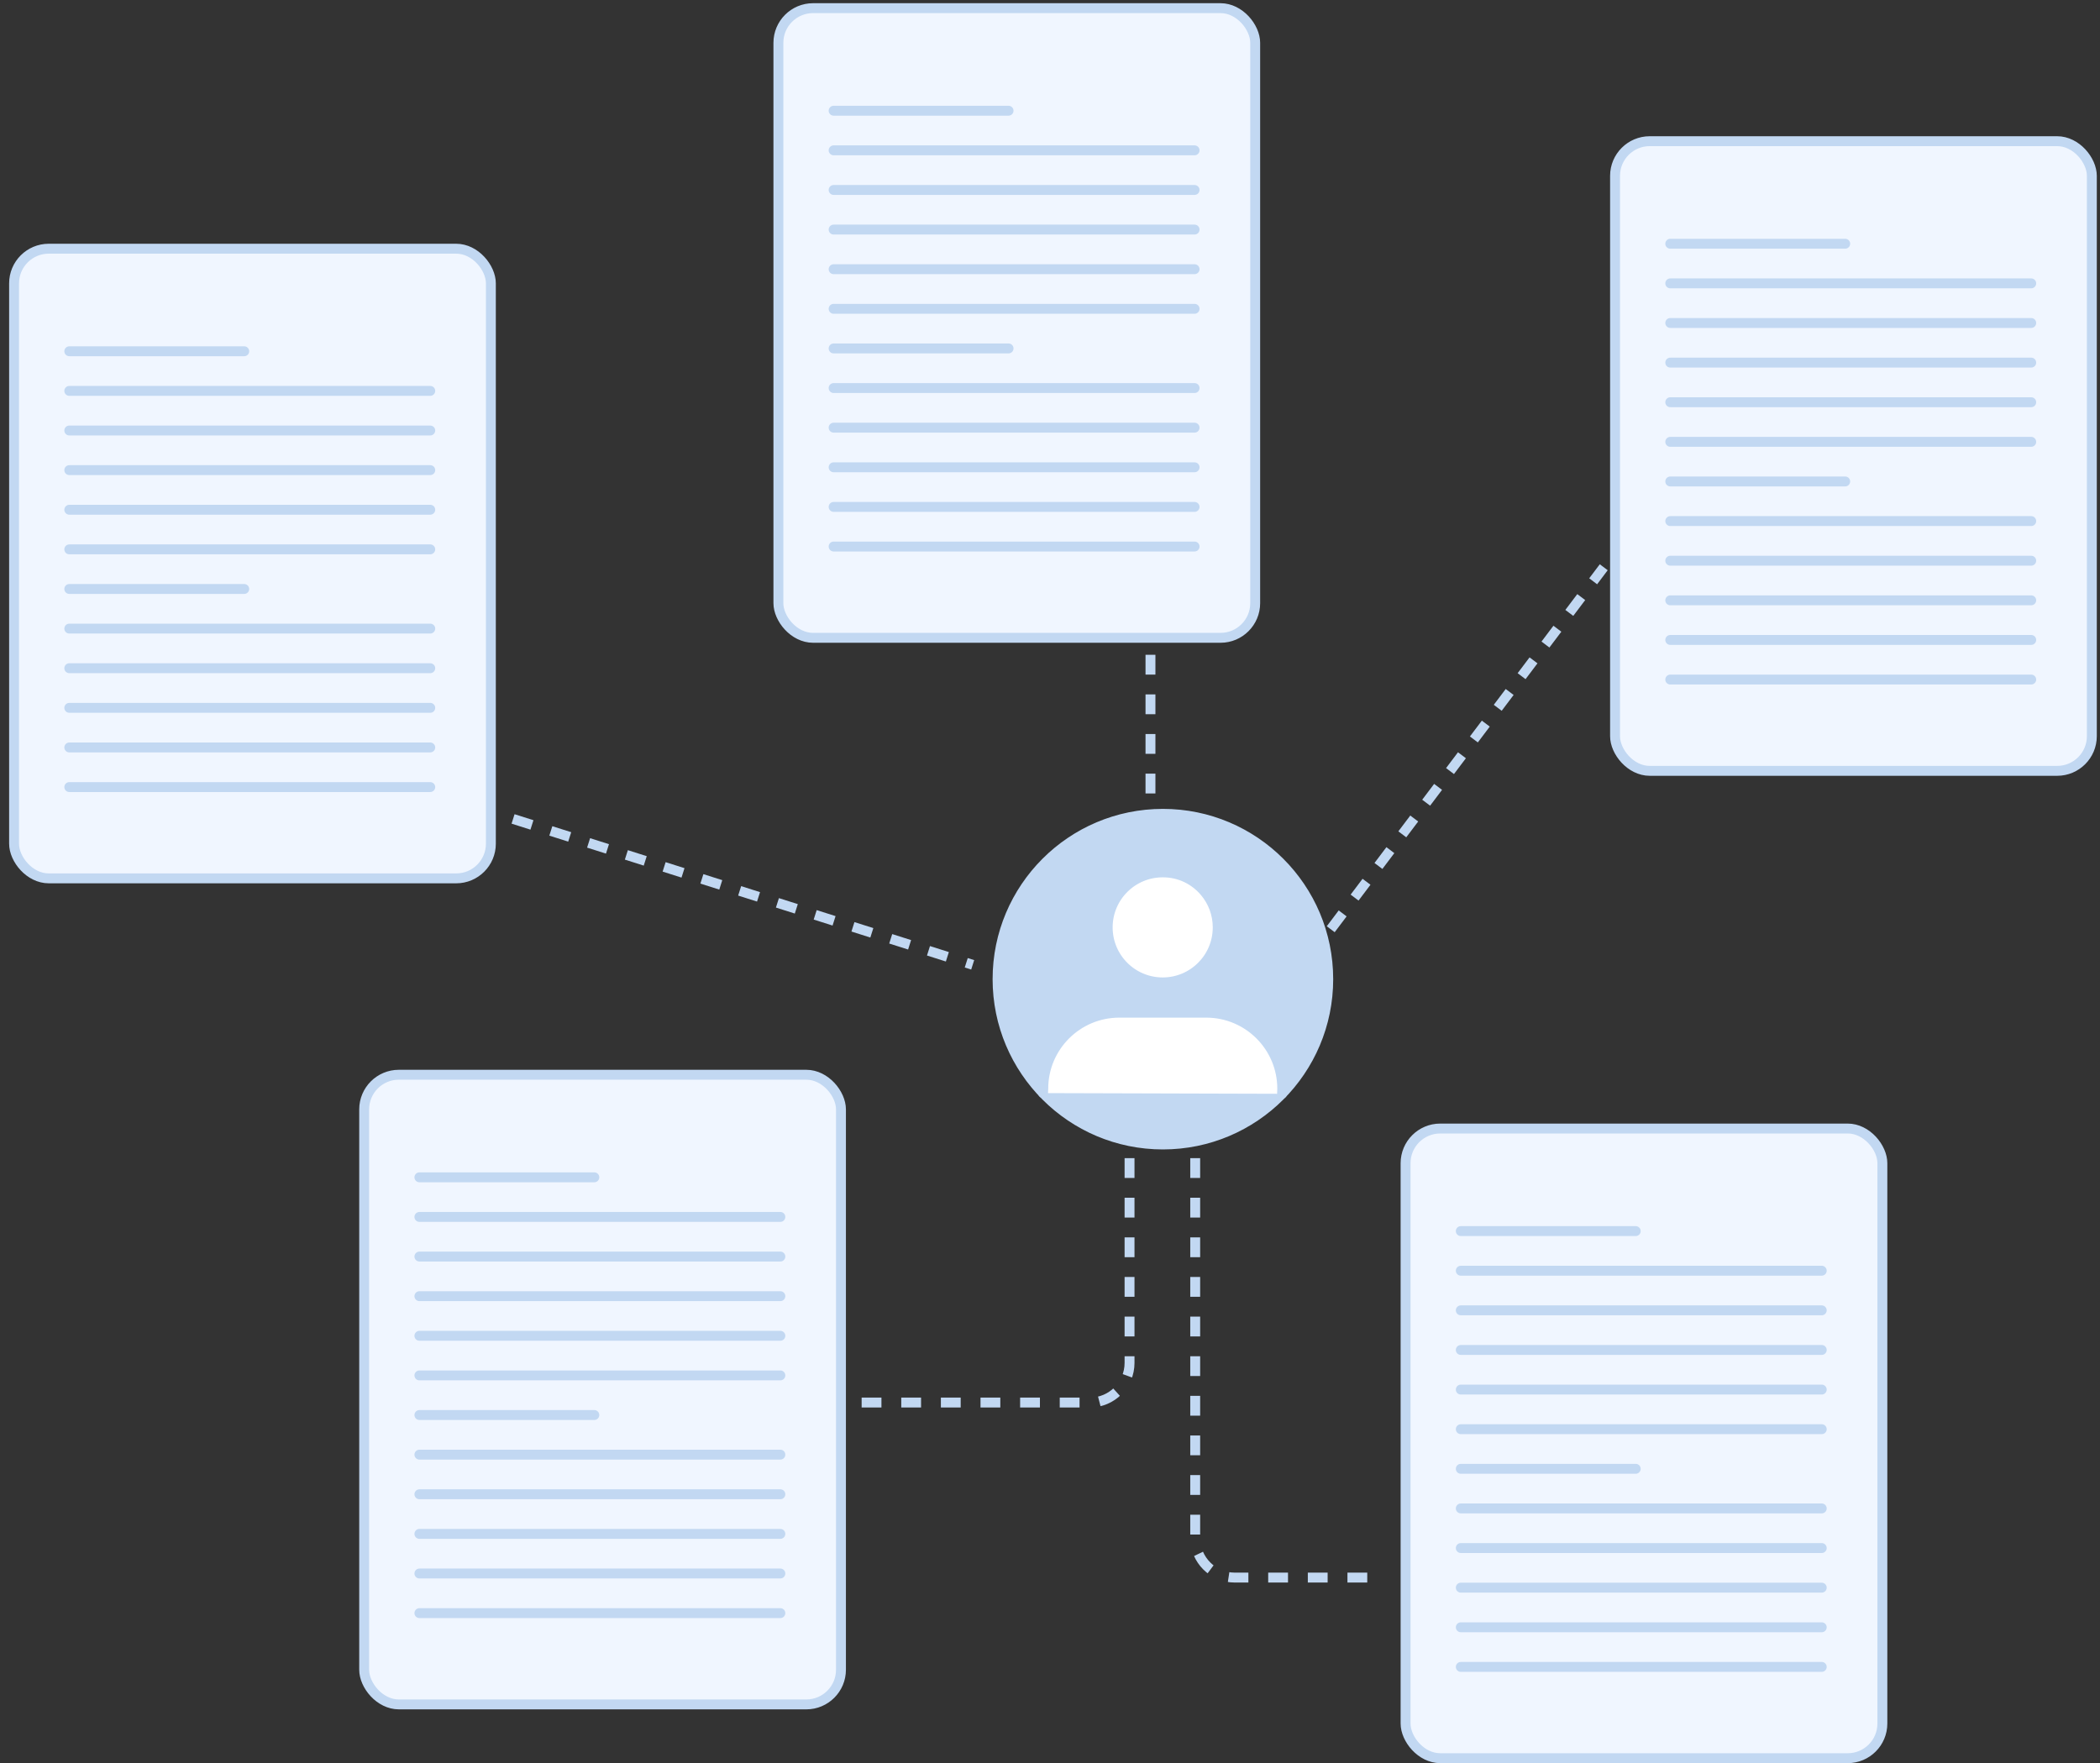 <svg width="212" height="178" viewBox="0 0 212 178" fill="none" xmlns="http://www.w3.org/2000/svg">
<rect x="0" y="0" width="212" height="178" fill="#333333" stroke="none"/>
<rect x="1.421" y="25.109" width="48.134" height="63.572" rx="3.5" fill="#F0F6FF" stroke="#C2D8F2"/>
<path d="M6.995 35.464H24.656" stroke="#C2D8F2" stroke-linecap="round"/>
<path d="M6.995 43.464H43.435" stroke="#C2D8F2" stroke-linecap="round"/>
<path d="M6.995 39.464H43.435" stroke="#C2D8F2" stroke-linecap="round"/>
<path d="M6.995 47.464H43.435" stroke="#C2D8F2" stroke-linecap="round"/>
<path d="M6.995 51.464H43.435" stroke="#C2D8F2" stroke-linecap="round"/>
<path d="M6.995 59.464H24.656" stroke="#C2D8F2" stroke-linecap="round"/>
<path d="M6.995 55.464H43.435" stroke="#C2D8F2" stroke-linecap="round"/>
<path d="M6.995 63.464H43.435" stroke="#C2D8F2" stroke-linecap="round"/>
<path d="M6.995 67.464H43.435" stroke="#C2D8F2" stroke-linecap="round"/>
<path d="M6.995 75.464H43.435" stroke="#C2D8F2" stroke-linecap="round"/>
<path d="M6.995 71.464H43.435" stroke="#C2D8F2" stroke-linecap="round"/>
<path d="M6.995 79.464H43.435" stroke="#C2D8F2" stroke-linecap="round"/>
<rect x="78.581" y="0.823" width="48.134" height="63.572" rx="3.5" fill="#F0F6FF" stroke="#C2D8F2"/>
<path d="M84.156 11.178H101.817" stroke="#C2D8F2" stroke-linecap="round"/>
<path d="M84.156 19.178H120.596" stroke="#C2D8F2" stroke-linecap="round"/>
<path d="M84.156 15.178H120.596" stroke="#C2D8F2" stroke-linecap="round"/>
<path d="M84.156 23.178H120.596" stroke="#C2D8F2" stroke-linecap="round"/>
<path d="M84.156 27.178H120.596" stroke="#C2D8F2" stroke-linecap="round"/>
<path d="M84.156 35.178H101.817" stroke="#C2D8F2" stroke-linecap="round"/>
<path d="M84.156 31.178H120.596" stroke="#C2D8F2" stroke-linecap="round"/>
<path d="M84.156 39.178H120.596" stroke="#C2D8F2" stroke-linecap="round"/>
<path d="M84.156 43.178H120.596" stroke="#C2D8F2" stroke-linecap="round"/>
<path d="M84.156 51.178H120.596" stroke="#C2D8F2" stroke-linecap="round"/>
<path d="M84.156 47.178H120.596" stroke="#C2D8F2" stroke-linecap="round"/>
<path d="M84.156 55.178H120.596" stroke="#C2D8F2" stroke-linecap="round"/>
<rect x="163.043" y="14.254" width="48.134" height="63.572" rx="3.5" fill="#F0F6FF" stroke="#C2D8F2"/>
<path d="M168.617 24.609H186.278" stroke="#C2D8F2" stroke-linecap="round"/>
<path d="M168.617 32.609H205.057" stroke="#C2D8F2" stroke-linecap="round"/>
<path d="M168.617 28.609H205.057" stroke="#C2D8F2" stroke-linecap="round"/>
<path d="M168.617 36.609H205.057" stroke="#C2D8F2" stroke-linecap="round"/>
<path d="M168.617 40.609H205.057" stroke="#C2D8F2" stroke-linecap="round"/>
<path d="M168.617 48.609H186.278" stroke="#C2D8F2" stroke-linecap="round"/>
<path d="M168.617 44.609H205.057" stroke="#C2D8F2" stroke-linecap="round"/>
<path d="M168.617 52.609H205.057" stroke="#C2D8F2" stroke-linecap="round"/>
<path d="M168.617 56.609H205.057" stroke="#C2D8F2" stroke-linecap="round"/>
<path d="M168.617 64.609H205.057" stroke="#C2D8F2" stroke-linecap="round"/>
<path d="M168.617 60.609H205.057" stroke="#C2D8F2" stroke-linecap="round"/>
<path d="M168.617 68.609H205.057" stroke="#C2D8F2" stroke-linecap="round"/>
<rect x="141.896" y="113.938" width="48.134" height="63.572" rx="3.5" fill="#F0F6FF" stroke="#C2D8F2"/>
<path d="M147.47 124.293H165.131" stroke="#C2D8F2" stroke-linecap="round"/>
<path d="M147.47 132.293H183.91" stroke="#C2D8F2" stroke-linecap="round"/>
<path d="M147.47 128.293H183.91" stroke="#C2D8F2" stroke-linecap="round"/>
<path d="M147.47 136.293H183.91" stroke="#C2D8F2" stroke-linecap="round"/>
<path d="M147.47 140.293H183.91" stroke="#C2D8F2" stroke-linecap="round"/>
<path d="M147.47 148.293H165.131" stroke="#C2D8F2" stroke-linecap="round"/>
<path d="M147.47 144.293H183.91" stroke="#C2D8F2" stroke-linecap="round"/>
<path d="M147.47 152.293H183.91" stroke="#C2D8F2" stroke-linecap="round"/>
<path d="M147.47 156.293H183.91" stroke="#C2D8F2" stroke-linecap="round"/>
<path d="M147.47 164.293H183.91" stroke="#C2D8F2" stroke-linecap="round"/>
<path d="M147.47 160.293H183.91" stroke="#C2D8F2" stroke-linecap="round"/>
<path d="M147.47 168.293H183.91" stroke="#C2D8F2" stroke-linecap="round"/>
<rect x="36.764" y="108.508" width="48.134" height="63.572" rx="3.5" fill="#F0F6FF" stroke="#C2D8F2"/>
<path d="M42.339 118.863H59.999" stroke="#C2D8F2" stroke-linecap="round"/>
<path d="M42.339 126.863H78.779" stroke="#C2D8F2" stroke-linecap="round"/>
<path d="M42.339 122.863H78.779" stroke="#C2D8F2" stroke-linecap="round"/>
<path d="M42.339 130.863H78.779" stroke="#C2D8F2" stroke-linecap="round"/>
<path d="M42.339 134.863H78.779" stroke="#C2D8F2" stroke-linecap="round"/>
<path d="M42.339 142.863H59.999" stroke="#C2D8F2" stroke-linecap="round"/>
<path d="M42.339 138.863H78.779" stroke="#C2D8F2" stroke-linecap="round"/>
<path d="M42.339 146.863H78.779" stroke="#C2D8F2" stroke-linecap="round"/>
<path d="M42.339 150.863H78.779" stroke="#C2D8F2" stroke-linecap="round"/>
<path d="M42.339 158.863H78.779" stroke="#C2D8F2" stroke-linecap="round"/>
<path d="M42.339 154.863H78.779" stroke="#C2D8F2" stroke-linecap="round"/>
<path d="M42.339 162.863H78.779" stroke="#C2D8F2" stroke-linecap="round"/>
<path d="M134.089 98.858C134.089 108.075 126.614 115.549 117.397 115.549C108.18 115.549 100.706 108.075 100.706 98.858C100.706 89.641 108.18 82.166 117.397 82.166C126.614 82.166 134.089 89.641 134.089 98.858Z" fill="#C2D8F2" stroke="#C2D8F2" stroke-miterlimit="13.491" stroke-linecap="round" stroke-linejoin="round"/>
<path d="M105.3 110.361L105.32 109.916C105.32 105.679 108.755 102.243 112.992 102.243H121.773C126.01 102.243 129.446 105.679 129.446 109.916L129.426 110.431" fill="white"/>
<path d="M105.3 110.361L105.32 109.916C105.32 105.679 108.755 102.243 112.992 102.243H121.773C126.01 102.243 129.446 105.679 129.446 109.916L129.426 110.431" stroke="#C2D8F2" stroke-miterlimit="22.125" stroke-linecap="round" stroke-linejoin="round"/>
<path d="M121.634 90.057C122.446 91.027 122.931 92.264 122.931 93.63C122.931 96.7 120.446 99.184 117.377 99.184C114.308 99.184 111.824 96.7 111.824 93.63C111.824 90.562 114.308 88.077 117.377 88.077C119.09 88.067 120.615 88.839 121.634 90.057Z" fill="white" stroke="#C2D8F2" stroke-miterlimit="22.125" stroke-linecap="round" stroke-linejoin="round"/>
<path d="M51.795 82.68L98.195 97.41" stroke="#C2D8F2" stroke-dasharray="2 2"/>
<path d="M116.143 66.108L116.143 81.207" stroke="#C2D8F2" stroke-dasharray="2 2"/>
<path d="M134.34 93.816L161.902 57.27" stroke="#C2D8F2" stroke-dasharray="2 2"/>
<path d="M120.658 116.927L120.658 155.276C120.658 157.485 122.449 159.276 124.658 159.276L139.807 159.276" stroke="#C2D8F2" stroke-dasharray="2 2"/>
<path d="M114.03 116.927L114.03 137.6C114.03 139.809 112.239 141.6 110.03 141.6L85.366 141.6" stroke="#C2D8F2" stroke-dasharray="2 2"/>
</svg>
